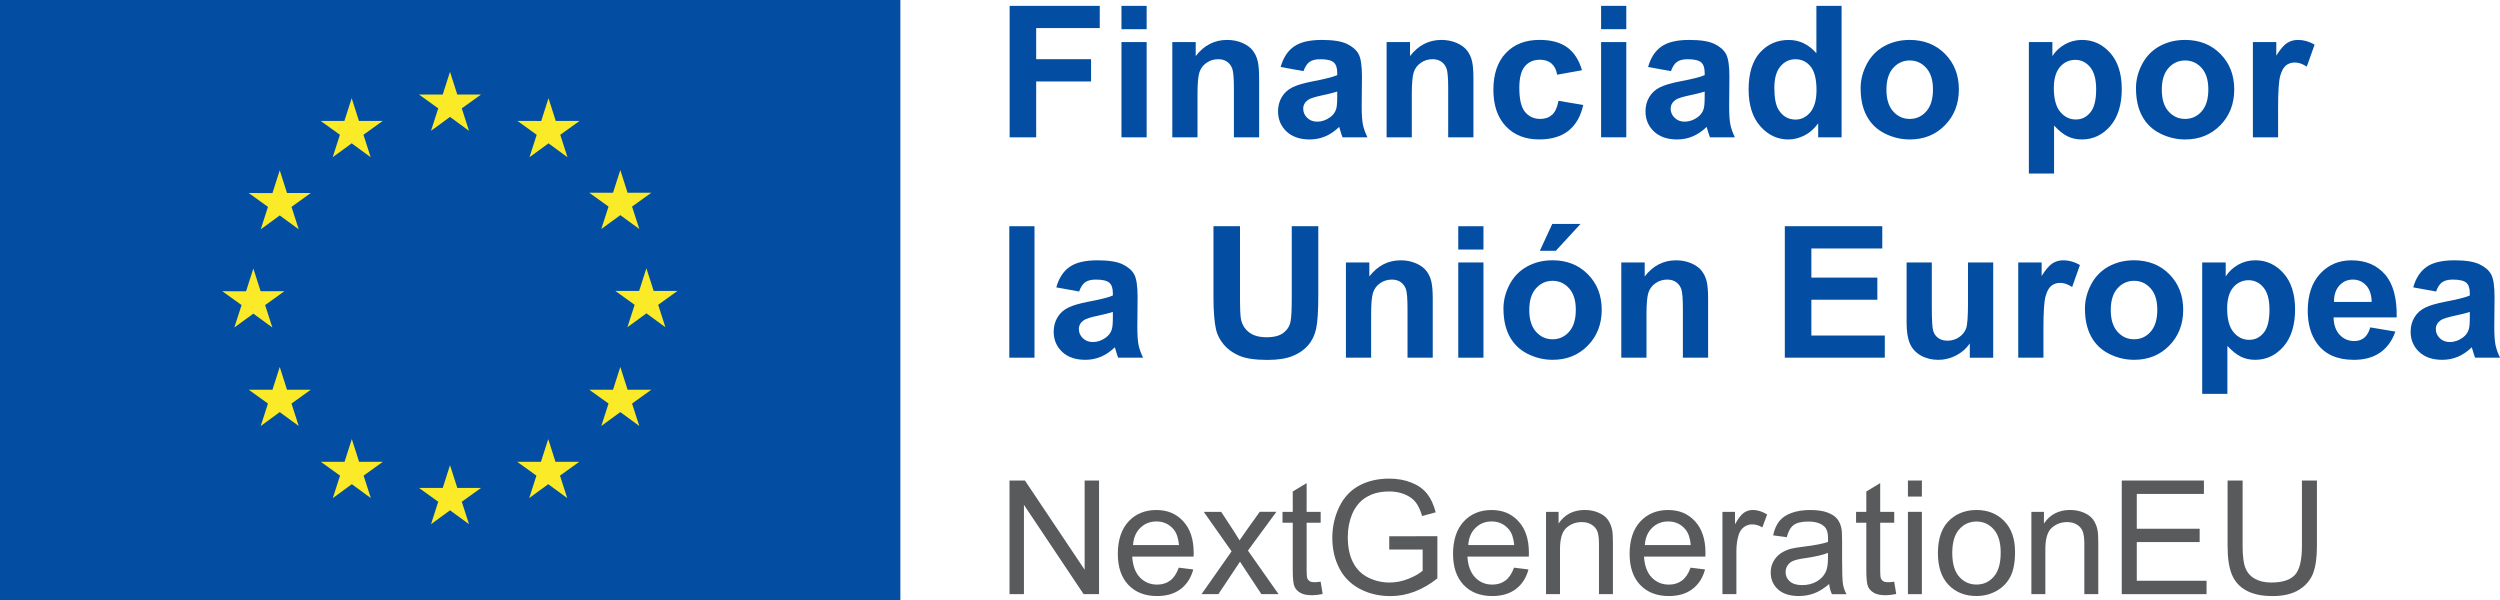 <?xml version="1.0" encoding="UTF-8"?>
<svg xmlns="http://www.w3.org/2000/svg" id="Capa_2" data-name="Capa 2" viewBox="0 0 949.37 227.95">
  <defs>
    <style>      .cls-1 {        fill: #034ea2;      }      .cls-2 {        fill: #faea27;      }      .cls-3 {        fill: #595a5c;      }    </style>
  </defs>
  <g id="Capa_1-2" data-name="Capa 1">
    <g>
      <g>
        <rect class="cls-1" width="341.91" height="227.95"></rect>
        <polyline class="cls-2" points="163.67 49.67 170.89 44.4 178.1 49.67 175.36 41.15 182.68 35.89 173.65 35.89 170.89 27.27 168.12 35.9 159.09 35.89 166.42 41.15 163.67 49.67"></polyline>
        <polyline class="cls-2" points="126.34 59.7 133.55 54.43 140.76 59.7 138.02 51.18 145.34 45.92 136.31 45.92 133.55 37.29 130.78 45.93 121.75 45.92 129.08 51.18 126.34 59.7"></polyline>
        <polyline class="cls-2" points="106.23 64.67 103.47 73.31 94.44 73.3 101.76 78.56 99.02 87.08 106.23 81.81 113.44 87.08 110.7 78.56 118.02 73.3 108.99 73.3 106.23 64.67"></polyline>
        <polyline class="cls-2" points="96.21 119.1 103.42 124.37 100.68 115.85 108 110.59 98.97 110.59 96.21 101.96 93.44 110.61 84.41 110.59 91.74 115.85 88.99 124.37 96.21 119.1"></polyline>
        <polyline class="cls-2" points="108.99 147.99 106.23 139.36 103.47 148 94.44 147.99 101.76 153.25 99.02 161.77 106.23 156.49 113.44 161.77 110.7 153.25 118.02 147.99 108.99 147.99"></polyline>
        <polyline class="cls-2" points="136.37 175.36 133.6 166.74 130.84 175.37 121.81 175.36 129.13 180.62 126.39 189.14 133.61 183.87 140.82 189.14 138.08 180.62 145.4 175.36 136.37 175.36"></polyline>
        <polyline class="cls-2" points="173.66 185.28 170.89 176.65 168.13 185.29 159.1 185.28 166.42 190.54 163.68 199.06 170.9 193.79 178.11 199.06 175.36 190.54 182.69 185.28 173.66 185.28"></polyline>
        <polyline class="cls-2" points="210.94 175.36 208.19 166.74 205.42 175.37 196.39 175.36 203.71 180.62 200.97 189.14 208.19 183.87 215.4 189.14 212.65 180.62 219.98 175.36 210.94 175.36"></polyline>
        <polyline class="cls-2" points="238.33 147.99 235.56 139.36 232.79 148 223.76 147.99 231.09 153.25 228.34 161.77 235.56 156.49 242.77 161.77 240.02 153.25 247.35 147.99 238.33 147.99"></polyline>
        <polyline class="cls-2" points="257.27 110.48 248.23 110.48 245.47 101.86 242.71 110.49 233.67 110.48 241 115.75 238.26 124.26 245.47 118.99 252.68 124.26 249.94 115.75 257.27 110.48"></polyline>
        <polyline class="cls-2" points="228.34 86.96 235.56 81.7 242.77 86.96 240.02 78.45 247.35 73.19 238.32 73.19 235.56 64.57 232.79 73.2 223.76 73.19 231.09 78.45 228.34 86.96"></polyline>
        <polyline class="cls-2" points="208.29 37.3 205.53 45.94 196.5 45.92 203.81 51.19 201.07 59.71 208.3 54.43 215.5 59.71 212.76 51.19 220.09 45.92 211.05 45.92 208.29 37.3"></polyline>
      </g>
      <g>
        <path class="cls-1" d="M383.41,52.14V2.22h34.22V10.67h-24.14v11.82h20.84v8.44h-20.84v21.21h-10.08Z"></path>
        <path class="cls-1" d="M425.87,11.08V2.22h9.57V11.08h-9.57Zm0,41.07V15.98h9.57V52.14h-9.57Z"></path>
        <path class="cls-1" d="M478.14,52.14h-9.57v-18.46c0-3.9-.2-6.43-.61-7.58-.41-1.15-1.07-2.04-1.99-2.67-.92-.64-2.03-.95-3.32-.95-1.66,0-3.14,.45-4.46,1.36-1.32,.91-2.22,2.11-2.71,3.61-.49,1.5-.73,4.27-.73,8.31v16.38h-9.57V15.98h8.89v5.31c3.15-4.09,7.13-6.13,11.92-6.13,2.11,0,4.04,.38,5.79,1.14,1.75,.76,3.07,1.73,3.97,2.91,.9,1.18,1.52,2.52,1.87,4.02,.35,1.5,.53,3.64,.53,6.44v22.47Z"></path>
        <path class="cls-1" d="M495,27.01l-8.68-1.57c.98-3.5,2.66-6.08,5.04-7.76,2.38-1.68,5.92-2.52,10.62-2.52,4.27,0,7.45,.51,9.53,1.52,2.09,1.01,3.56,2.29,4.41,3.85,.85,1.56,1.28,4.41,1.28,8.56l-.1,11.17c0,3.18,.15,5.52,.46,7.03,.31,1.51,.88,3.13,1.72,4.85h-9.47c-.25-.64-.56-1.58-.92-2.83-.16-.57-.27-.94-.34-1.12-1.63,1.59-3.38,2.78-5.24,3.58-1.86,.79-3.85,1.19-5.96,1.19-3.72,0-6.66-1.01-8.8-3.03-2.14-2.02-3.22-4.57-3.22-7.66,0-2.04,.49-3.86,1.46-5.47,.98-1.6,2.34-2.83,4.1-3.68,1.76-.85,4.3-1.59,7.61-2.23,4.47-.84,7.57-1.62,9.3-2.35v-.95c0-1.84-.45-3.15-1.36-3.93-.91-.78-2.62-1.17-5.14-1.17-1.7,0-3.03,.34-3.98,1s-1.73,1.84-2.32,3.52Zm12.8,7.76c-1.23,.41-3.17,.9-5.82,1.46-2.66,.57-4.39,1.12-5.21,1.67-1.25,.89-1.87,2.01-1.87,3.37s.5,2.5,1.5,3.47c1,.98,2.27,1.46,3.81,1.46,1.72,0,3.37-.57,4.94-1.7,1.16-.86,1.92-1.92,2.28-3.17,.25-.82,.38-2.37,.38-4.66v-1.91Z"></path>
        <path class="cls-1" d="M559.52,52.14h-9.57v-18.46c0-3.9-.2-6.43-.61-7.58-.41-1.15-1.07-2.04-1.99-2.67-.92-.64-2.03-.95-3.32-.95-1.66,0-3.14,.45-4.46,1.36-1.32,.91-2.22,2.11-2.71,3.61s-.73,4.27-.73,8.31v16.38h-9.57V15.98h8.89v5.31c3.15-4.09,7.13-6.13,11.92-6.13,2.11,0,4.04,.38,5.79,1.14,1.75,.76,3.07,1.73,3.97,2.91,.9,1.18,1.52,2.52,1.87,4.02s.53,3.64,.53,6.44v22.47Z"></path>
        <path class="cls-1" d="M600.76,26.67l-9.43,1.7c-.32-1.88-1.04-3.3-2.16-4.26-1.12-.95-2.58-1.43-4.38-1.43-2.38,0-4.28,.82-5.7,2.47-1.42,1.65-2.13,4.4-2.13,8.26,0,4.29,.72,7.32,2.16,9.09s3.38,2.66,5.81,2.66c1.82,0,3.3-.52,4.46-1.55,1.16-1.03,1.98-2.81,2.45-5.33l9.4,1.6c-.98,4.31-2.85,7.57-5.62,9.77-2.77,2.2-6.48,3.3-11.14,3.3-5.29,0-9.51-1.67-12.65-5.01s-4.72-7.96-4.72-13.86,1.58-10.62,4.73-13.94c3.15-3.33,7.42-4.99,12.8-4.99,4.4,0,7.91,.95,10.51,2.84,2.6,1.9,4.47,4.78,5.6,8.67Z"></path>
        <path class="cls-1" d="M608.01,11.08V2.22h9.57V11.08h-9.57Zm0,41.07V15.98h9.57V52.14h-9.57Z"></path>
        <path class="cls-1" d="M634.54,27.01l-8.68-1.57c.98-3.5,2.66-6.08,5.04-7.76,2.38-1.68,5.92-2.52,10.62-2.52,4.27,0,7.45,.51,9.53,1.52,2.09,1.01,3.56,2.29,4.41,3.85,.85,1.56,1.28,4.41,1.28,8.56l-.1,11.17c0,3.18,.15,5.52,.46,7.03,.31,1.51,.88,3.13,1.72,4.85h-9.47c-.25-.64-.56-1.58-.92-2.83-.16-.57-.27-.94-.34-1.12-1.63,1.59-3.38,2.78-5.24,3.58-1.86,.79-3.85,1.19-5.96,1.19-3.72,0-6.66-1.01-8.8-3.03-2.14-2.02-3.22-4.57-3.22-7.66,0-2.04,.49-3.86,1.46-5.47,.98-1.6,2.34-2.83,4.1-3.68,1.76-.85,4.3-1.59,7.61-2.23,4.47-.84,7.57-1.62,9.3-2.35v-.95c0-1.84-.45-3.15-1.36-3.93-.91-.78-2.62-1.17-5.14-1.17-1.7,0-3.03,.34-3.98,1s-1.73,1.84-2.32,3.52Zm12.8,7.76c-1.23,.41-3.17,.9-5.82,1.46-2.66,.57-4.39,1.12-5.21,1.67-1.25,.89-1.87,2.01-1.87,3.37s.5,2.5,1.5,3.47c1,.98,2.27,1.46,3.81,1.46,1.72,0,3.37-.57,4.94-1.7,1.16-.86,1.92-1.92,2.28-3.17,.25-.82,.38-2.37,.38-4.66v-1.91Z"></path>
        <path class="cls-1" d="M699.34,52.14h-8.89v-5.31c-1.48,2.07-3.22,3.6-5.23,4.61-2.01,1.01-4.04,1.52-6.08,1.52-4.15,0-7.71-1.67-10.67-5.02-2.96-3.35-4.44-8.02-4.44-14.01s1.44-10.79,4.32-13.98c2.88-3.19,6.53-4.78,10.93-4.78,4.04,0,7.54,1.68,10.49,5.04V2.22h9.57V52.14Zm-25.54-18.86c0,3.86,.53,6.65,1.6,8.38,1.54,2.5,3.7,3.75,6.47,3.75,2.2,0,4.07-.94,5.62-2.81,1.54-1.87,2.32-4.67,2.32-8.39,0-4.15-.75-7.14-2.25-8.97-1.5-1.83-3.42-2.74-5.75-2.74s-4.17,.9-5.7,2.71c-1.53,1.8-2.3,4.5-2.3,8.09Z"></path>
        <path class="cls-1" d="M706.56,33.55c0-3.18,.78-6.25,2.35-9.23,1.57-2.97,3.79-5.24,6.66-6.81,2.87-1.57,6.08-2.35,9.62-2.35,5.47,0,9.95,1.78,13.45,5.33,3.5,3.55,5.24,8.04,5.24,13.47s-1.76,10.01-5.29,13.6c-3.53,3.6-7.97,5.4-13.33,5.4-3.31,0-6.48-.75-9.48-2.25-3.01-1.5-5.29-3.69-6.86-6.59-1.57-2.89-2.35-6.42-2.35-10.57Zm9.81,.51c0,3.59,.85,6.33,2.55,8.24,1.7,1.91,3.8,2.86,6.3,2.86s4.59-.95,6.28-2.86c1.69-1.91,2.54-4.68,2.54-8.31s-.85-6.27-2.54-8.17c-1.69-1.91-3.79-2.86-6.28-2.86s-4.6,.95-6.3,2.86c-1.7,1.91-2.55,4.65-2.55,8.24Z"></path>
        <path class="cls-1" d="M770.47,15.98h8.92v5.31c1.16-1.82,2.72-3.29,4.7-4.43,1.98-1.13,4.17-1.7,6.57-1.7,4.2,0,7.76,1.65,10.69,4.94,2.93,3.29,4.39,7.88,4.39,13.76s-1.48,10.73-4.43,14.08c-2.95,3.35-6.53,5.02-10.73,5.02-2,0-3.81-.4-5.43-1.19-1.62-.79-3.33-2.16-5.12-4.09v18.22h-9.57V15.98Zm9.47,17.47c0,4.06,.8,7.07,2.42,9.01,1.61,1.94,3.58,2.91,5.89,2.91s4.07-.89,5.55-2.67c1.48-1.78,2.21-4.7,2.21-8.77,0-3.79-.76-6.61-2.28-8.44-1.52-1.84-3.41-2.76-5.65-2.76s-4.28,.9-5.82,2.71c-1.54,1.81-2.32,4.48-2.32,8.02Z"></path>
        <path class="cls-1" d="M811.13,33.55c0-3.18,.78-6.25,2.35-9.23,1.57-2.97,3.79-5.24,6.66-6.81,2.87-1.57,6.08-2.35,9.62-2.35,5.47,0,9.95,1.78,13.45,5.33,3.5,3.55,5.24,8.04,5.24,13.47s-1.76,10.01-5.29,13.6c-3.53,3.6-7.97,5.4-13.33,5.4-3.31,0-6.48-.75-9.48-2.25-3.01-1.5-5.29-3.69-6.86-6.59-1.57-2.89-2.35-6.42-2.35-10.57Zm9.81,.51c0,3.59,.85,6.33,2.55,8.24,1.7,1.91,3.8,2.86,6.3,2.86s4.59-.95,6.28-2.86c1.69-1.91,2.54-4.68,2.54-8.31s-.85-6.27-2.54-8.17c-1.69-1.91-3.79-2.86-6.28-2.86s-4.6,.95-6.3,2.86c-1.7,1.91-2.55,4.65-2.55,8.24Z"></path>
        <path class="cls-1" d="M865.1,52.14h-9.57V15.98h8.89v5.14c1.52-2.43,2.89-4.03,4.1-4.8,1.21-.77,2.59-1.16,4.14-1.16,2.18,0,4.28,.6,6.3,1.8l-2.96,8.34c-1.61-1.04-3.11-1.57-4.49-1.57s-2.47,.37-3.41,1.11c-.93,.74-1.66,2.07-2.2,4-.53,1.93-.8,5.97-.8,12.12v11.17Z"></path>
        <path class="cls-1" d="M383.28,135.83v-49.92h9.57v49.92h-9.57Z"></path>
        <path class="cls-1" d="M409.8,110.7l-8.68-1.57c.98-3.5,2.66-6.08,5.04-7.76,2.38-1.68,5.92-2.52,10.62-2.52,4.27,0,7.45,.51,9.53,1.52,2.09,1.01,3.56,2.29,4.41,3.85,.85,1.56,1.28,4.41,1.28,8.56l-.1,11.17c0,3.18,.15,5.52,.46,7.03,.31,1.51,.88,3.13,1.72,4.85h-9.47c-.25-.64-.56-1.58-.92-2.83-.16-.57-.27-.94-.34-1.12-1.63,1.59-3.38,2.78-5.24,3.57-1.86,.79-3.85,1.19-5.96,1.19-3.72,0-6.66-1.01-8.8-3.03-2.14-2.02-3.22-4.57-3.22-7.66,0-2.04,.49-3.86,1.46-5.47,.98-1.6,2.34-2.83,4.1-3.68,1.76-.85,4.3-1.59,7.61-2.23,4.47-.84,7.57-1.62,9.3-2.35v-.95c0-1.84-.45-3.15-1.36-3.93-.91-.78-2.62-1.17-5.14-1.17-1.7,0-3.03,.34-3.98,1s-1.73,1.84-2.32,3.52Zm12.8,7.76c-1.23,.41-3.17,.9-5.82,1.46-2.66,.57-4.39,1.12-5.21,1.67-1.25,.89-1.87,2.01-1.87,3.37s.5,2.5,1.5,3.47c1,.98,2.27,1.46,3.81,1.46,1.72,0,3.37-.57,4.94-1.7,1.16-.86,1.92-1.92,2.28-3.17,.25-.82,.38-2.37,.38-4.66v-1.91Z"></path>
        <path class="cls-1" d="M460.81,85.91h10.08v27.04c0,4.29,.12,7.07,.38,8.34,.43,2.04,1.46,3.68,3.08,4.92,1.62,1.24,3.84,1.86,6.66,1.86s5.02-.58,6.47-1.75c1.45-1.17,2.33-2.61,2.62-4.31,.3-1.7,.44-4.53,.44-8.48v-27.62h10.08v26.22c0,5.99-.27,10.23-.82,12.7-.54,2.47-1.55,4.56-3.01,6.27-1.46,1.7-3.42,3.06-5.87,4.07-2.45,1.01-5.65,1.51-9.6,1.51-4.77,0-8.38-.55-10.85-1.65-2.46-1.1-4.41-2.53-5.84-4.29-1.43-1.76-2.37-3.6-2.83-5.53-.66-2.86-.99-7.08-.99-12.67v-26.63Z"></path>
        <path class="cls-1" d="M544.07,135.83h-9.57v-18.46c0-3.9-.2-6.43-.61-7.58-.41-1.15-1.07-2.04-1.99-2.67-.92-.64-2.03-.95-3.32-.95-1.66,0-3.14,.45-4.46,1.36-1.32,.91-2.22,2.11-2.71,3.61-.49,1.5-.73,4.27-.73,8.31v16.38h-9.57v-36.16h8.89v5.31c3.15-4.09,7.13-6.13,11.92-6.13,2.11,0,4.04,.38,5.79,1.14,1.75,.76,3.07,1.73,3.97,2.91,.9,1.18,1.52,2.52,1.87,4.02,.35,1.5,.53,3.64,.53,6.44v22.47Z"></path>
        <path class="cls-1" d="M553.77,94.76v-8.85h9.57v8.85h-9.57Zm0,41.07v-36.16h9.57v36.16h-9.57Z"></path>
        <path class="cls-1" d="M570.93,117.23c0-3.18,.78-6.25,2.35-9.23,1.57-2.97,3.79-5.24,6.66-6.81,2.87-1.57,6.08-2.35,9.62-2.35,5.47,0,9.95,1.78,13.45,5.33,3.5,3.55,5.24,8.04,5.24,13.47s-1.76,10.01-5.29,13.6c-3.53,3.6-7.97,5.4-13.33,5.4-3.31,0-6.48-.75-9.48-2.25-3.01-1.5-5.29-3.69-6.86-6.59-1.57-2.89-2.35-6.42-2.35-10.57Zm9.81,.51c0,3.59,.85,6.33,2.55,8.24,1.7,1.91,3.8,2.86,6.3,2.86s4.59-.95,6.28-2.86c1.69-1.91,2.54-4.68,2.54-8.31s-.85-6.27-2.54-8.17c-1.69-1.91-3.79-2.86-6.28-2.86s-4.6,.95-6.3,2.86c-1.7,1.91-2.55,4.65-2.55,8.24Zm4.02-22.51l4.7-10.18h10.73l-9.36,10.18h-6.06Z"></path>
        <path class="cls-1" d="M648.64,135.83h-9.57v-18.46c0-3.9-.2-6.43-.61-7.58-.41-1.15-1.07-2.04-1.99-2.67-.92-.64-2.03-.95-3.32-.95-1.66,0-3.14,.45-4.46,1.36-1.32,.91-2.22,2.11-2.71,3.61-.49,1.5-.73,4.27-.73,8.31v16.38h-9.57v-36.16h8.89v5.31c3.15-4.09,7.13-6.13,11.92-6.13,2.11,0,4.04,.38,5.79,1.14,1.75,.76,3.07,1.73,3.97,2.91,.9,1.18,1.52,2.52,1.87,4.02,.35,1.5,.53,3.64,.53,6.44v22.47Z"></path>
        <path class="cls-1" d="M677.78,135.83v-49.92h37.01v8.44h-26.93v11.07h25.06v8.41h-25.06v13.59h27.89v8.41h-37.97Z"></path>
        <path class="cls-1" d="M748.03,135.83v-5.41c-1.32,1.93-3.05,3.45-5.19,4.56-2.14,1.11-4.41,1.67-6.79,1.67s-4.61-.53-6.54-1.6c-1.93-1.07-3.33-2.56-4.19-4.49-.86-1.93-1.29-4.6-1.29-8v-22.88h9.57v16.62c0,5.08,.18,8.2,.53,9.35s.99,2.05,1.92,2.72c.93,.67,2.11,1,3.54,1,1.63,0,3.1-.45,4.39-1.34,1.3-.9,2.18-2.01,2.66-3.34,.48-1.33,.71-4.58,.71-9.76v-15.25h9.57v36.16h-8.89Z"></path>
        <path class="cls-1" d="M775.99,135.83h-9.57v-36.16h8.89v5.14c1.52-2.43,2.89-4.03,4.1-4.8,1.21-.77,2.59-1.16,4.14-1.16,2.18,0,4.28,.6,6.3,1.8l-2.96,8.34c-1.61-1.04-3.11-1.57-4.49-1.57s-2.47,.37-3.41,1.11c-.93,.74-1.66,2.07-2.2,4-.53,1.93-.8,5.97-.8,12.12v11.17Z"></path>
        <path class="cls-1" d="M791.75,117.23c0-3.18,.78-6.25,2.35-9.23,1.57-2.97,3.79-5.24,6.66-6.81,2.87-1.57,6.08-2.35,9.62-2.35,5.47,0,9.95,1.78,13.45,5.33,3.5,3.55,5.24,8.04,5.24,13.47s-1.76,10.01-5.29,13.6c-3.53,3.6-7.97,5.4-13.33,5.4-3.31,0-6.48-.75-9.48-2.25-3.01-1.5-5.29-3.69-6.86-6.59-1.57-2.89-2.35-6.42-2.35-10.57Zm9.81,.51c0,3.59,.85,6.33,2.55,8.24,1.7,1.91,3.8,2.86,6.3,2.86s4.59-.95,6.28-2.86c1.69-1.91,2.54-4.68,2.54-8.31s-.85-6.27-2.54-8.17c-1.69-1.91-3.79-2.86-6.28-2.86s-4.6,.95-6.3,2.86c-1.7,1.91-2.55,4.65-2.55,8.24Z"></path>
        <path class="cls-1" d="M836.29,99.66h8.92v5.31c1.16-1.82,2.72-3.29,4.7-4.43,1.98-1.13,4.17-1.7,6.57-1.7,4.2,0,7.76,1.65,10.69,4.94,2.93,3.29,4.39,7.88,4.39,13.76s-1.48,10.73-4.43,14.08c-2.95,3.35-6.53,5.02-10.73,5.02-2,0-3.81-.4-5.43-1.19-1.62-.79-3.33-2.16-5.12-4.09v18.22h-9.57v-49.92Zm9.47,17.47c0,4.06,.8,7.07,2.42,9.01,1.61,1.94,3.58,2.91,5.89,2.91s4.07-.89,5.55-2.67c1.48-1.78,2.21-4.7,2.21-8.77,0-3.79-.76-6.61-2.28-8.44-1.52-1.84-3.41-2.76-5.65-2.76s-4.28,.9-5.82,2.71c-1.54,1.81-2.32,4.48-2.32,8.02Z"></path>
        <path class="cls-1" d="M900.1,124.32l9.53,1.6c-1.23,3.5-3.16,6.16-5.81,7.99s-5.95,2.74-9.93,2.74c-6.29,0-10.94-2.05-13.96-6.16-2.38-3.29-3.57-7.45-3.57-12.46,0-5.99,1.57-10.69,4.7-14.08,3.13-3.39,7.09-5.09,11.88-5.09,5.38,0,9.62,1.78,12.74,5.33,3.11,3.55,4.6,9,4.46,16.33h-23.97c.07,2.84,.84,5.05,2.32,6.62,1.48,1.58,3.31,2.37,5.52,2.37,1.5,0,2.76-.41,3.78-1.23s1.79-2.13,2.32-3.95Zm.54-9.67c-.07-2.77-.78-4.87-2.15-6.32s-3.02-2.16-4.97-2.16c-2.09,0-3.81,.76-5.18,2.28-1.36,1.52-2.03,3.59-2.01,6.2h14.3Z"></path>
        <path class="cls-1" d="M925.1,110.7l-8.68-1.57c.98-3.5,2.66-6.08,5.04-7.76,2.38-1.68,5.92-2.52,10.62-2.52,4.27,0,7.45,.51,9.53,1.52,2.09,1.01,3.56,2.29,4.41,3.85,.85,1.56,1.28,4.41,1.28,8.56l-.1,11.17c0,3.18,.15,5.52,.46,7.03,.31,1.51,.88,3.13,1.72,4.85h-9.47c-.25-.64-.56-1.58-.92-2.83-.16-.57-.27-.94-.34-1.12-1.63,1.59-3.38,2.78-5.24,3.57-1.86,.79-3.85,1.19-5.96,1.19-3.72,0-6.66-1.01-8.8-3.03-2.14-2.02-3.22-4.57-3.22-7.66,0-2.04,.49-3.86,1.46-5.47,.98-1.6,2.34-2.83,4.1-3.68,1.76-.85,4.3-1.59,7.61-2.23,4.47-.84,7.57-1.62,9.3-2.35v-.95c0-1.84-.45-3.15-1.36-3.93-.91-.78-2.62-1.17-5.14-1.17-1.7,0-3.03,.34-3.98,1s-1.73,1.84-2.32,3.52Zm12.8,7.76c-1.23,.41-3.17,.9-5.82,1.46-2.66,.57-4.39,1.12-5.21,1.67-1.25,.89-1.87,2.01-1.87,3.37s.5,2.5,1.5,3.47c1,.98,2.27,1.46,3.81,1.46,1.72,0,3.37-.57,4.94-1.7,1.16-.86,1.92-1.92,2.28-3.17,.25-.82,.38-2.37,.38-4.66v-1.91Z"></path>
      </g>
      <g>
        <path class="cls-3" d="M383.36,225.63v-43.15h5.86l22.67,33.88v-33.88h5.47v43.15h-5.86l-22.66-33.91v33.91h-5.47Z"></path>
        <path class="cls-3" d="M447.67,215.57l5.47,.68c-.86,3.2-2.46,5.68-4.8,7.45-2.34,1.77-5.32,2.65-8.95,2.65-4.57,0-8.2-1.41-10.88-4.22-2.68-2.82-4.02-6.77-4.02-11.85s1.36-9.34,4.06-12.24,6.22-4.36,10.54-4.36,7.6,1.42,10.24,4.27c2.65,2.85,3.97,6.85,3.97,12.01,0,.31-.01,.78-.03,1.41h-23.31c.2,3.43,1.17,6.06,2.91,7.89,1.75,1.82,3.92,2.74,6.53,2.74,1.94,0,3.6-.51,4.97-1.53s2.46-2.65,3.27-4.89Zm-17.4-8.57h17.45c-.24-2.63-.9-4.6-2-5.92-1.69-2.04-3.88-3.06-6.56-3.06-2.43,0-4.48,.81-6.14,2.44-1.66,1.63-2.58,3.81-2.75,6.53Z"></path>
        <path class="cls-3" d="M456.27,225.63l11.42-16.25-10.57-15.01h6.62l4.8,7.33c.9,1.39,1.63,2.56,2.18,3.5,.86-1.3,1.66-2.44,2.38-3.44l5.27-7.39h6.33l-10.8,14.72,11.63,16.54h-6.51l-6.42-9.71-1.71-2.62-8.21,12.33h-6.42Z"></path>
        <path class="cls-3" d="M501.51,220.89l.77,4.68c-1.49,.31-2.83,.47-4,.47-1.92,0-3.41-.3-4.47-.91-1.06-.61-1.81-1.41-2.24-2.4-.43-.99-.65-3.08-.65-6.25v-17.98h-3.89v-4.12h3.89v-7.74l5.27-3.18v10.92h5.33v4.12h-5.33v18.28c0,1.51,.09,2.48,.28,2.91,.19,.43,.49,.78,.91,1.03,.42,.26,1.02,.38,1.81,.38,.59,0,1.36-.07,2.32-.21Z"></path>
        <path class="cls-3" d="M527.56,208.71v-5.06l18.28-.03v16.01c-2.81,2.24-5.7,3.92-8.68,5.05-2.98,1.13-6.04,1.69-9.18,1.69-4.24,0-8.09-.91-11.55-2.72-3.46-1.82-6.08-4.44-7.84-7.87-1.77-3.43-2.65-7.27-2.65-11.51s.88-8.12,2.63-11.76c1.76-3.64,4.28-6.34,7.58-8.11s7.09-2.65,11.39-2.65c3.12,0,5.94,.51,8.46,1.52,2.52,1.01,4.5,2.42,5.93,4.22,1.43,1.81,2.52,4.16,3.27,7.06l-5.15,1.41c-.65-2.2-1.45-3.92-2.41-5.18s-2.34-2.26-4.12-3.02c-1.79-.75-3.77-1.13-5.95-1.13-2.61,0-4.87,.4-6.77,1.19-1.9,.8-3.44,1.84-4.61,3.14s-2.08,2.72-2.72,4.27c-1.1,2.67-1.65,5.56-1.65,8.68,0,3.85,.66,7.06,1.99,9.65,1.32,2.59,3.25,4.51,5.78,5.77,2.53,1.26,5.22,1.88,8.06,1.88,2.47,0,4.89-.48,7.24-1.43,2.35-.95,4.14-1.97,5.36-3.05v-8.04h-12.69Z"></path>
        <path class="cls-3" d="M574.97,215.57l5.47,.68c-.86,3.2-2.46,5.68-4.8,7.45-2.34,1.77-5.32,2.65-8.95,2.65-4.57,0-8.2-1.41-10.88-4.22-2.68-2.82-4.02-6.77-4.02-11.85s1.36-9.34,4.06-12.24,6.22-4.36,10.54-4.36,7.6,1.42,10.24,4.27c2.65,2.85,3.97,6.85,3.97,12.01,0,.31-.01,.78-.03,1.41h-23.31c.2,3.43,1.17,6.06,2.91,7.89s3.92,2.74,6.53,2.74c1.94,0,3.6-.51,4.97-1.53s2.46-2.65,3.27-4.89Zm-17.4-8.57h17.45c-.24-2.63-.9-4.6-2-5.92-1.69-2.04-3.88-3.06-6.56-3.06-2.43,0-4.48,.81-6.14,2.44-1.66,1.63-2.58,3.81-2.75,6.53Z"></path>
        <path class="cls-3" d="M587.1,225.63v-31.26h4.77v4.44c2.29-3.43,5.61-5.15,9.95-5.15,1.88,0,3.62,.34,5.2,1.02,1.58,.68,2.76,1.56,3.55,2.66,.78,1.1,1.33,2.4,1.65,3.92,.2,.98,.29,2.7,.29,5.15v19.22h-5.3v-19.01c0-2.16-.21-3.77-.62-4.84-.41-1.07-1.14-1.92-2.19-2.56-1.05-.64-2.28-.96-3.69-.96-2.26,0-4.21,.72-5.84,2.15-1.64,1.43-2.46,4.15-2.46,8.15v17.07h-5.3Z"></path>
        <path class="cls-3" d="M642.02,215.57l5.47,.68c-.86,3.2-2.46,5.68-4.8,7.45-2.34,1.77-5.32,2.65-8.95,2.65-4.57,0-8.2-1.41-10.88-4.22-2.68-2.82-4.02-6.77-4.02-11.85s1.36-9.34,4.06-12.24c2.71-2.9,6.22-4.36,10.54-4.36s7.6,1.42,10.24,4.27c2.65,2.85,3.97,6.85,3.97,12.01,0,.31-.01,.78-.03,1.41h-23.31c.2,3.43,1.17,6.06,2.91,7.89s3.92,2.74,6.53,2.74c1.94,0,3.6-.51,4.97-1.53s2.46-2.65,3.27-4.89Zm-17.4-8.57h17.45c-.24-2.63-.9-4.6-2-5.92-1.69-2.04-3.88-3.06-6.56-3.06-2.43,0-4.48,.81-6.14,2.44-1.66,1.63-2.58,3.81-2.75,6.53Z"></path>
        <path class="cls-3" d="M654.09,225.63v-31.26h4.77v4.74c1.22-2.22,2.34-3.68,3.37-4.39,1.03-.71,2.16-1.06,3.4-1.06,1.78,0,3.6,.57,5.44,1.71l-1.82,4.91c-1.3-.77-2.59-1.15-3.89-1.15-1.16,0-2.2,.35-3.12,1.04-.92,.7-1.58,1.66-1.97,2.9-.59,1.88-.88,3.94-.88,6.18v16.37h-5.3Z"></path>
        <path class="cls-3" d="M694.62,221.78c-1.96,1.67-3.85,2.85-5.67,3.53s-3.76,1.03-5.84,1.03c-3.44,0-6.07-.84-7.92-2.52-1.84-1.68-2.77-3.82-2.77-6.43,0-1.53,.35-2.93,1.04-4.19,.7-1.27,1.61-2.28,2.74-3.05,1.13-.77,2.4-1.34,3.81-1.74,1.04-.27,2.61-.54,4.71-.79,4.28-.51,7.43-1.12,9.45-1.82,.02-.73,.03-1.19,.03-1.38,0-2.16-.5-3.68-1.5-4.56-1.35-1.2-3.36-1.8-6.03-1.8-2.49,0-4.33,.44-5.52,1.31-1.19,.87-2.07,2.42-2.63,4.64l-5.18-.71c.47-2.22,1.25-4.01,2.32-5.37,1.08-1.36,2.64-2.41,4.68-3.15,2.04-.74,4.41-1.1,7.09-1.1s4.84,.31,6.51,.94c1.67,.63,2.89,1.42,3.68,2.37,.78,.95,1.33,2.15,1.65,3.6,.18,.9,.26,2.53,.26,4.89v7.06c0,4.93,.11,8.04,.34,9.35,.23,1.3,.67,2.56,1.34,3.75h-5.53c-.55-1.1-.9-2.38-1.06-3.86Zm-.44-11.83c-1.92,.78-4.81,1.45-8.65,2-2.18,.31-3.72,.67-4.62,1.06-.9,.39-1.6,.97-2.09,1.72-.49,.76-.74,1.59-.74,2.52,0,1.41,.53,2.59,1.6,3.53,1.07,.94,2.63,1.41,4.69,1.41s3.86-.45,5.45-1.34c1.59-.89,2.76-2.11,3.5-3.66,.57-1.2,.85-2.96,.85-5.3v-1.94Z"></path>
        <path class="cls-3" d="M719.32,220.89l.77,4.68c-1.49,.31-2.83,.47-4,.47-1.92,0-3.41-.3-4.47-.91-1.06-.61-1.81-1.41-2.24-2.4-.43-.99-.65-3.08-.65-6.25v-17.98h-3.89v-4.12h3.89v-7.74l5.27-3.18v10.92h5.33v4.12h-5.33v18.28c0,1.51,.09,2.48,.28,2.91,.19,.43,.49,.78,.91,1.03,.42,.26,1.02,.38,1.81,.38,.59,0,1.36-.07,2.32-.21Z"></path>
        <path class="cls-3" d="M724.53,188.57v-6.09h5.3v6.09h-5.3Zm0,37.06v-31.26h5.3v31.26h-5.3Z"></path>
        <path class="cls-3" d="M735.92,210c0-5.79,1.61-10.08,4.83-12.86,2.69-2.32,5.97-3.47,9.83-3.47,4.3,0,7.81,1.41,10.54,4.22,2.73,2.82,4.09,6.71,4.09,11.67,0,4.02-.6,7.19-1.81,9.49-1.21,2.31-2.96,4.1-5.27,5.37-2.31,1.28-4.82,1.91-7.55,1.91-4.38,0-7.91-1.4-10.61-4.21-2.7-2.81-4.05-6.85-4.05-12.13Zm5.45,0c0,4,.87,7,2.62,8.99,1.75,1.99,3.94,2.99,6.59,2.99s4.82-1,6.56-3c1.75-2,2.62-5.05,2.62-9.15,0-3.87-.88-6.79-2.63-8.79-1.76-1.99-3.94-2.99-6.55-2.99s-4.85,.99-6.59,2.97-2.62,4.97-2.62,8.98Z"></path>
        <path class="cls-3" d="M771.41,225.63v-31.26h4.77v4.44c2.29-3.43,5.61-5.15,9.95-5.15,1.88,0,3.62,.34,5.2,1.02,1.58,.68,2.76,1.56,3.55,2.66,.78,1.1,1.33,2.4,1.65,3.92,.2,.98,.29,2.7,.29,5.15v19.22h-5.3v-19.01c0-2.16-.21-3.77-.62-4.84-.41-1.07-1.14-1.92-2.19-2.56-1.05-.64-2.28-.96-3.69-.96-2.26,0-4.21,.72-5.84,2.15-1.64,1.43-2.46,4.15-2.46,8.15v17.07h-5.3Z"></path>
        <path class="cls-3" d="M805.73,225.63v-43.15h31.2v5.09h-25.49v13.22h23.87v5.06h-23.87v14.69h26.49v5.09h-32.2Z"></path>
        <path class="cls-3" d="M874.14,182.48h5.71v24.93c0,4.34-.49,7.78-1.47,10.33s-2.75,4.63-5.31,6.22c-2.56,1.6-5.92,2.4-10.08,2.4s-7.35-.7-9.92-2.09c-2.57-1.39-4.41-3.41-5.5-6.05-1.1-2.64-1.65-6.24-1.65-10.82v-24.93h5.71v24.9c0,3.75,.35,6.51,1.05,8.29,.7,1.78,1.89,3.15,3.59,4.11,1.7,.96,3.77,1.44,6.22,1.44,4.2,0,7.19-.95,8.98-2.86,1.78-1.9,2.68-5.56,2.68-10.98v-24.9Z"></path>
      </g>
    </g>
  </g>
</svg>

